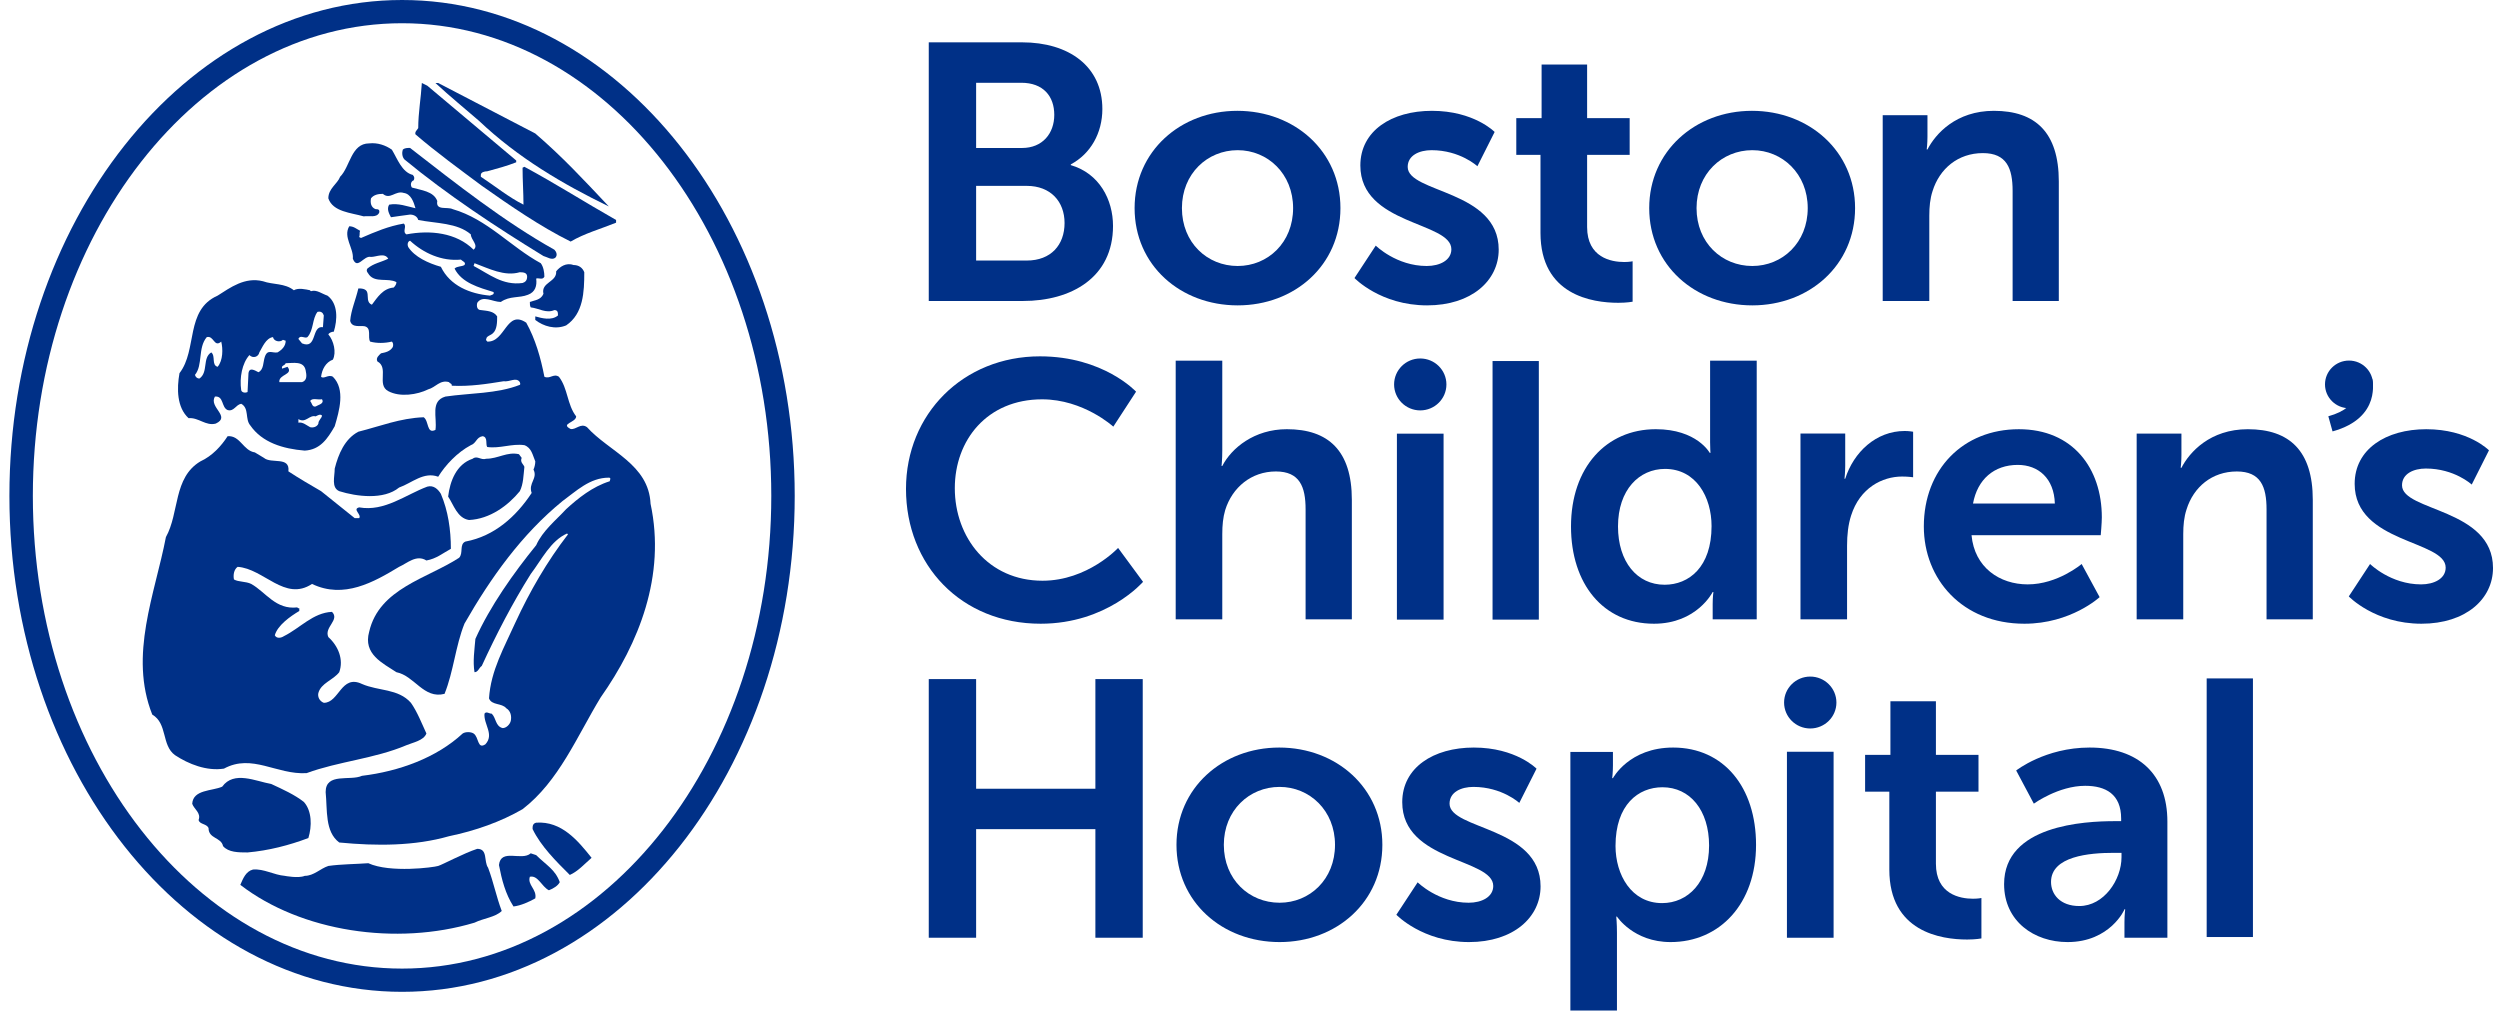 <svg width="194" height="79" viewBox="0 0 194 79" fill="none" xmlns="http://www.w3.org/2000/svg">
<path fill-rule="evenodd" clip-rule="evenodd" d="M79.676 20.218C81.558 20.218 82.61 19.003 82.61 17.307C82.61 15.639 81.528 14.424 79.676 14.424H75.747V20.218H79.676ZM79.306 11.484C80.901 11.484 81.812 10.354 81.812 8.911C81.812 7.469 80.958 6.423 79.25 6.423H75.747V11.484H79.306ZM72.072 3.285H79.306C82.952 3.285 85.543 5.152 85.543 8.46C85.543 10.325 84.631 11.935 83.094 12.756V12.813C85.316 13.462 86.37 15.498 86.37 17.533C86.37 21.545 83.123 23.356 79.392 23.356H72.072V3.285Z" fill="#003087"/>
<path fill-rule="evenodd" clip-rule="evenodd" d="M96.044 20.641C98.38 20.641 100.345 18.833 100.345 16.149C100.345 13.49 98.38 11.654 96.044 11.654C93.682 11.654 91.717 13.49 91.717 16.149C91.717 18.833 93.682 20.641 96.044 20.641ZM96.016 8.6C100.46 8.6 104.018 11.74 104.018 16.149C104.018 20.587 100.46 23.697 96.044 23.697C91.603 23.697 88.045 20.587 88.045 16.149C88.045 11.74 91.603 8.6 96.016 8.6Z" fill="#003087"/>
<path fill-rule="evenodd" clip-rule="evenodd" d="M106.759 19.06C106.759 19.06 108.353 20.641 110.715 20.641C111.74 20.641 112.626 20.189 112.626 19.342C112.626 17.194 105.563 17.478 105.563 12.841C105.563 10.156 107.984 8.6 111.117 8.6C114.39 8.6 115.984 10.24 115.984 10.24L114.646 12.9C114.646 12.9 113.308 11.654 111.088 11.654C110.148 11.654 109.237 12.049 109.237 12.953C109.237 14.99 116.299 14.736 116.299 19.371C116.299 21.773 114.191 23.697 110.744 23.697C107.128 23.697 105.107 21.576 105.107 21.576L106.759 19.06Z" fill="#003087"/>
<path fill-rule="evenodd" clip-rule="evenodd" d="M119.542 12.02H117.664V9.165H119.628V5.01H123.16V9.165H126.462V12.02H123.16V17.617C123.16 19.993 125.039 20.332 126.035 20.332C126.434 20.332 126.691 20.275 126.691 20.275V23.412C126.691 23.412 126.264 23.497 125.58 23.497C123.558 23.497 119.542 22.903 119.542 18.07V12.02Z" fill="#003087"/>
<path fill-rule="evenodd" clip-rule="evenodd" d="M135.98 20.641C138.314 20.641 140.28 18.833 140.28 16.149C140.28 13.49 138.314 11.654 135.98 11.654C133.615 11.654 131.652 13.49 131.652 16.149C131.652 18.833 133.615 20.641 135.98 20.641ZM135.95 8.6C140.394 8.6 143.954 11.74 143.954 16.149C143.954 20.587 140.394 23.697 135.98 23.697C131.537 23.697 127.979 20.587 127.979 16.149C127.979 11.74 131.537 8.6 135.95 8.6Z" fill="#003087"/>
<path fill-rule="evenodd" clip-rule="evenodd" d="M146.098 8.94H149.571V10.609C149.571 11.145 149.514 11.599 149.514 11.599H149.571C150.199 10.381 151.792 8.6 154.725 8.6C157.944 8.6 159.764 10.27 159.764 14.084V23.357H156.179V14.82C156.179 13.068 155.722 11.881 153.872 11.881C151.935 11.881 150.51 13.095 149.97 14.82C149.771 15.414 149.714 16.065 149.714 16.741V23.357H146.098V8.94Z" fill="#003087"/>
<path fill-rule="evenodd" clip-rule="evenodd" d="M80.699 27.652C85.625 27.652 88.159 30.394 88.159 30.394L86.393 33.108C86.393 33.108 84.087 30.988 80.868 30.988C76.597 30.988 74.093 34.153 74.093 37.885C74.093 41.7 76.683 45.064 80.898 45.064C84.4 45.064 86.764 42.52 86.764 42.52L88.7 45.15C88.7 45.15 85.91 48.401 80.755 48.401C74.576 48.401 70.305 43.85 70.305 37.94C70.305 32.119 74.747 27.652 80.699 27.652Z" fill="#003087"/>
<path fill-rule="evenodd" clip-rule="evenodd" d="M91.234 27.99H94.849V34.944C94.849 35.652 94.794 36.16 94.794 36.16H94.849C95.563 34.775 97.328 33.306 99.861 33.306C103.08 33.306 104.903 34.971 104.903 38.789V48.061H101.314V39.524C101.314 37.772 100.857 36.585 99.008 36.585C97.1 36.585 95.619 37.828 95.076 39.581C94.907 40.146 94.849 40.769 94.849 41.447V48.061H91.234V27.99Z" fill="#003087"/>
<path fill-rule="evenodd" clip-rule="evenodd" d="M129.174 45.376C131.053 45.376 132.817 44.019 132.817 40.826C132.817 38.591 131.623 36.387 129.203 36.387C127.209 36.387 125.557 37.998 125.557 40.853C125.557 43.596 127.039 45.376 129.174 45.376ZM128.491 33.306C131.679 33.306 132.675 35.142 132.675 35.142H132.733C132.733 35.142 132.704 34.775 132.704 34.322V27.99H136.321V48.061H132.904V46.872C132.904 46.337 132.96 45.94 132.96 45.94H132.904C132.904 45.94 131.679 48.401 128.348 48.401C124.419 48.401 121.91 45.319 121.91 40.853C121.91 36.273 124.646 33.306 128.491 33.306Z" fill="#003087"/>
<path fill-rule="evenodd" clip-rule="evenodd" d="M139.717 33.644H143.189V36.132C143.189 36.669 143.133 37.149 143.133 37.149H143.189C143.845 35.087 145.583 33.445 147.803 33.445C148.144 33.445 148.458 33.502 148.458 33.502V37.036C148.458 37.036 148.088 36.979 147.605 36.979C146.068 36.979 144.329 37.856 143.646 40.004C143.418 40.711 143.332 41.501 143.332 42.352V48.06H139.717V33.644Z" fill="#003087"/>
<path fill-rule="evenodd" clip-rule="evenodd" d="M159.456 39.074C159.401 37.123 158.177 36.076 156.58 36.076C154.73 36.076 153.448 37.206 153.106 39.074H159.456ZM156.665 33.307C160.851 33.307 163.102 36.333 163.102 40.147C163.102 40.571 163.017 41.531 163.017 41.531H152.991C153.219 44.047 155.185 45.348 157.35 45.348C159.684 45.348 161.536 43.766 161.536 43.766L162.931 46.338C162.931 46.338 160.71 48.401 157.093 48.401C152.281 48.401 149.289 44.951 149.289 40.854C149.289 36.416 152.338 33.307 156.665 33.307Z" fill="#003087"/>
<path fill-rule="evenodd" clip-rule="evenodd" d="M165.805 33.645H169.279V35.313C169.279 35.849 169.222 36.303 169.222 36.303H169.279C169.905 35.088 171.5 33.307 174.432 33.307C177.651 33.307 179.472 34.972 179.472 38.79V48.062H175.884V39.525C175.884 37.772 175.43 36.586 173.579 36.586C171.643 36.586 170.218 37.8 169.678 39.525C169.479 40.118 169.42 40.77 169.42 41.447V48.062H165.805V33.645Z" fill="#003087"/>
<path fill-rule="evenodd" clip-rule="evenodd" d="M183.917 43.766C183.917 43.766 185.512 45.348 187.876 45.348C188.901 45.348 189.784 44.895 189.784 44.047C189.784 41.9 182.722 42.183 182.722 37.547C182.722 34.861 185.142 33.307 188.275 33.307C191.549 33.307 193.144 34.945 193.144 34.945L191.806 37.602C191.806 37.602 190.467 36.358 188.247 36.358C187.305 36.358 186.397 36.755 186.397 37.659C186.397 39.694 193.457 39.44 193.457 44.076C193.457 46.478 191.35 48.401 187.904 48.401C184.288 48.401 182.266 46.282 182.266 46.282L183.917 43.766Z" fill="#003087"/>
<path fill-rule="evenodd" clip-rule="evenodd" d="M72.072 52.697H75.747V61.206H85.002V52.697H88.676V72.768H85.002V64.342H75.747V72.768H72.072V52.697Z" fill="#003087"/>
<path fill-rule="evenodd" clip-rule="evenodd" d="M99.296 70.052C101.632 70.052 103.597 68.243 103.597 65.558C103.597 62.901 101.632 61.064 99.296 61.064C96.934 61.064 94.969 62.901 94.969 65.558C94.969 68.243 96.934 70.052 99.296 70.052ZM99.267 58.01C103.711 58.01 107.271 61.148 107.271 65.558C107.271 69.996 103.711 73.105 99.296 73.105C94.855 73.105 91.295 69.996 91.295 65.558C91.295 61.148 94.855 58.01 99.267 58.01Z" fill="#003087"/>
<path fill-rule="evenodd" clip-rule="evenodd" d="M110.01 68.468C110.01 68.468 111.603 70.052 113.968 70.052C114.991 70.052 115.876 69.6 115.876 68.751C115.876 66.603 108.814 66.886 108.814 62.25C108.814 59.563 111.235 58.01 114.367 58.01C117.64 58.01 119.235 59.649 119.235 59.649L117.897 62.306C117.897 62.306 116.558 61.064 114.338 61.064C113.397 61.064 112.485 61.459 112.485 62.364C112.485 64.398 119.548 64.144 119.548 68.78C119.548 71.182 117.442 73.105 113.996 73.105C110.38 73.105 108.357 70.985 108.357 70.985L110.01 68.468Z" fill="#003087"/>
<path fill-rule="evenodd" clip-rule="evenodd" d="M128.98 70.081C130.973 70.081 132.625 68.468 132.625 65.614C132.625 62.873 131.143 61.091 129.008 61.091C127.13 61.091 125.364 62.448 125.364 65.643C125.364 67.875 126.588 70.081 128.98 70.081ZM121.861 58.349H125.164V59.395C125.164 59.932 125.107 60.385 125.107 60.385H125.164C125.164 60.385 126.418 58.01 129.834 58.01C133.764 58.01 136.269 61.091 136.269 65.558C136.269 70.138 133.451 73.105 129.636 73.105C126.758 73.105 125.476 71.126 125.476 71.126H125.422C125.422 71.126 125.476 71.635 125.476 72.37V78.418H121.861V58.349Z" fill="#003087"/>
<path fill-rule="evenodd" clip-rule="evenodd" d="M146.612 61.432H144.732V58.576H146.696V54.42H150.227V58.576H153.531V61.432H150.227V67.026C150.227 69.403 152.107 69.741 153.103 69.741C153.501 69.741 153.758 69.685 153.758 69.685V72.822C153.758 72.822 153.331 72.907 152.648 72.907C150.626 72.907 146.612 72.313 146.612 67.481V61.432Z" fill="#003087"/>
<path fill-rule="evenodd" clip-rule="evenodd" d="M161.355 70.308C163.263 70.308 164.629 68.271 164.629 66.519V66.181H164.002C162.152 66.181 159.16 66.434 159.16 68.441C159.16 69.403 159.874 70.308 161.355 70.308ZM164.116 63.721H164.601V63.521C164.601 61.628 163.403 60.979 161.81 60.979C159.73 60.979 157.825 62.364 157.825 62.364L156.455 59.79C156.455 59.79 158.706 58.01 162.152 58.01C165.968 58.01 168.189 60.102 168.189 63.749V72.767H164.858V71.579C164.858 71.013 164.915 70.56 164.915 70.56H164.858C164.886 70.56 163.747 73.105 160.444 73.105C157.851 73.105 155.518 71.492 155.518 68.61C155.518 64.032 161.754 63.721 164.116 63.721Z" fill="#003087"/>
<path fill-rule="evenodd" clip-rule="evenodd" d="M115.822 48.083H119.413V28.016H115.822V48.083Z" fill="#003087"/>
<path fill-rule="evenodd" clip-rule="evenodd" d="M171.238 72.713H174.828V52.645H171.238V72.713Z" fill="#003087"/>
<path fill-rule="evenodd" clip-rule="evenodd" d="M184.144 29.829C184.144 30.849 183.312 31.677 182.283 31.677C181.253 31.677 180.42 30.849 180.42 29.829C180.42 28.808 181.253 27.98 182.283 27.98C183.312 27.98 184.144 28.808 184.144 29.829Z" fill="#003087"/>
<path fill-rule="evenodd" clip-rule="evenodd" d="M181.005 33.477L180.678 32.303C183.373 31.564 182.913 29.782 182.891 29.706L184.075 29.385C184.082 29.415 184.862 32.417 181.005 33.477Z" fill="#003087"/>
<path fill-rule="evenodd" clip-rule="evenodd" d="M108.4 48.083H112.021V33.652H108.4V48.083Z" fill="#003087"/>
<path fill-rule="evenodd" clip-rule="evenodd" d="M112.242 29.833C112.242 30.944 111.333 31.847 110.21 31.847C109.09 31.847 108.182 30.944 108.182 29.833C108.182 28.721 109.09 27.818 110.21 27.818C111.333 27.818 112.242 28.721 112.242 29.833Z" fill="#003087"/>
<path fill-rule="evenodd" clip-rule="evenodd" d="M138.666 72.769H142.287V58.336H138.666V72.769Z" fill="#003087"/>
<path fill-rule="evenodd" clip-rule="evenodd" d="M142.506 54.518C142.506 55.629 141.596 56.53 140.475 56.53C139.354 56.53 138.445 55.629 138.445 54.518C138.445 53.405 139.354 52.502 140.475 52.502C141.596 52.502 142.506 53.405 142.506 54.518Z" fill="#003087"/>
<path fill-rule="evenodd" clip-rule="evenodd" d="M31.201 75.163C15.4 75.163 2.549 58.707 2.549 38.482C2.549 18.259 15.4 1.803 31.201 1.803C46.999 1.803 59.852 18.259 59.852 38.482C59.852 58.707 46.999 75.163 31.201 75.163ZM31.201 0C14.4 0 0.73 17.264 0.73 38.482C0.73 59.703 14.4 76.966 31.201 76.966C48.002 76.966 61.67 59.703 61.67 38.482C61.67 17.264 48.002 0 31.201 0Z" fill="#003087"/>
<path fill-rule="evenodd" clip-rule="evenodd" d="M37.383 14.412C39.568 15.95 41.89 17.559 44.283 18.746C45.341 18.118 46.608 17.767 47.808 17.28V17.07C45.341 15.671 43.159 14.272 40.694 12.943L40.551 13.015C40.551 13.992 40.622 14.971 40.622 15.881C39.497 15.321 38.372 14.412 37.313 13.715V13.573C37.313 13.366 37.595 13.293 37.806 13.293C38.579 13.084 39.353 12.875 40.058 12.594V12.454L33.158 6.65L32.735 6.441C32.665 7.631 32.455 8.75 32.455 9.939C32.383 10.077 32.171 10.22 32.24 10.426C33.863 11.825 35.692 13.152 37.383 14.412Z" fill="#003087"/>
<path fill-rule="evenodd" clip-rule="evenodd" d="M47.244 16.02C45.272 13.924 43.649 12.175 41.538 10.358L34.003 6.441H33.791C34.92 7.49 36.043 8.399 37.171 9.377C40.203 12.247 43.649 14.272 47.244 16.02Z" fill="#003087"/>
<path fill-rule="evenodd" clip-rule="evenodd" d="M34.212 20.703C33.229 20.425 32.172 19.938 31.677 19.166C31.607 19.026 31.607 18.747 31.82 18.678C32.876 19.656 34.286 20.286 35.764 20.145C35.905 20.286 36.186 20.355 36.044 20.564C35.835 20.703 35.481 20.636 35.274 20.841C35.835 21.96 37.172 22.313 38.299 22.662C38.373 22.872 38.16 22.872 38.017 22.94C36.468 22.801 34.921 22.174 34.212 20.703ZM36.822 20.425C37.947 20.841 39.144 21.472 40.34 21.124C40.694 21.124 40.905 21.196 40.905 21.472C40.905 21.753 40.764 21.894 40.551 21.96C39.007 22.174 37.947 21.264 36.751 20.636L36.822 20.425ZM50.483 39.093C50.345 36.018 47.245 35.037 45.551 33.148C45.063 32.799 44.71 33.36 44.284 33.29C43.439 32.868 44.71 32.799 44.71 32.31C44.004 31.403 44.075 30.144 43.371 29.235C42.951 28.957 42.667 29.443 42.244 29.235C41.963 27.766 41.539 26.3 40.837 25.04C39.288 23.989 39.217 26.578 37.807 26.507C37.807 26.44 37.666 26.44 37.737 26.3C37.737 26.087 38.085 26.016 38.228 25.878C38.579 25.6 38.579 24.971 38.579 24.55C38.299 24.13 37.807 24.13 37.314 24.061C37.034 24.061 36.962 23.782 37.034 23.5C37.455 22.872 38.228 23.432 38.863 23.432C39.569 22.94 40.272 23.152 40.975 22.872C41.539 22.662 41.681 22.174 41.608 21.615C41.819 21.544 42.102 21.753 42.244 21.472C42.244 21.124 42.172 20.703 41.963 20.425C39.637 19.166 37.807 17.001 35.131 16.23C34.708 16.02 33.792 16.372 33.933 15.599C33.651 14.832 32.666 14.763 31.962 14.553C31.82 14.343 31.889 14.061 32.103 13.993C32.172 13.854 32.172 13.715 32.031 13.573C31.187 13.366 30.834 12.314 30.41 11.616C29.917 11.265 29.285 11.056 28.649 11.127C27.241 11.127 27.173 12.943 26.394 13.715C26.186 14.273 25.479 14.624 25.479 15.391C25.833 16.441 27.241 16.508 28.225 16.79C28.649 16.72 29.213 16.928 29.424 16.508C29.495 16.23 29.285 16.23 29.142 16.23C28.789 16.09 28.722 15.743 28.789 15.391C29.004 15.111 29.355 15.043 29.711 15.043C30.272 15.531 30.691 14.763 31.326 14.971C31.889 15.043 32.103 15.672 32.241 16.16C31.607 16.02 30.905 15.743 30.198 15.881C29.989 16.23 30.198 16.58 30.337 16.858C30.762 16.79 31.326 16.72 31.82 16.651C32.103 16.651 32.384 16.79 32.456 17.07C33.863 17.349 35.481 17.28 36.537 18.188C36.537 18.609 37.172 19.026 36.751 19.377C35.413 18.047 33.37 17.839 31.54 18.188C31.187 17.979 31.607 17.559 31.326 17.349C30.127 17.559 29.142 17.979 28.014 18.468L27.873 18.396C27.945 18.188 27.873 18.047 27.945 17.91C27.665 17.767 27.454 17.559 27.101 17.559C26.609 18.396 27.454 19.24 27.381 20.076C27.735 20.984 28.225 19.794 28.789 19.938C29.213 19.938 29.847 19.585 30.127 20.076C29.566 20.355 29.004 20.425 28.508 20.841C28.37 21.056 28.58 21.196 28.649 21.332C29.142 21.96 30.127 21.544 30.762 21.894C30.762 22.034 30.691 22.174 30.551 22.313C29.711 22.382 29.285 23.083 28.861 23.642C28.441 23.5 28.58 23.011 28.508 22.731C28.441 22.382 28.014 22.382 27.808 22.382C27.594 23.294 27.241 24.061 27.173 24.901C27.312 25.458 27.945 25.25 28.297 25.318C28.861 25.458 28.508 26.159 28.722 26.507C29.213 26.645 29.847 26.645 30.41 26.507C30.482 26.578 30.551 26.716 30.482 26.928C30.272 27.277 29.917 27.346 29.566 27.417C29.424 27.554 29.142 27.766 29.285 28.046C30.198 28.535 29.213 29.864 30.127 30.351C31.042 30.842 32.384 30.632 33.229 30.213C33.792 30.071 34.144 29.443 34.849 29.655C34.921 29.791 35.06 29.723 35.06 29.932C36.468 30.004 37.807 29.791 39.074 29.586C39.569 29.655 40.059 29.235 40.34 29.655C40.34 29.723 40.415 29.791 40.34 29.864C38.579 30.561 36.468 30.494 34.566 30.773C33.37 31.122 33.933 32.379 33.792 33.36C33.09 33.708 33.299 32.661 32.876 32.379C31.042 32.448 29.495 33.078 27.808 33.501C26.748 34.059 26.256 35.245 25.974 36.364C25.974 36.994 25.69 37.832 26.326 38.115C27.665 38.534 29.777 38.813 30.971 37.832C31.962 37.486 32.876 36.577 34.004 36.994C34.566 36.085 35.481 35.107 36.537 34.545C36.962 34.406 36.962 33.92 37.455 33.849C37.877 33.92 37.666 34.479 37.807 34.687C38.793 34.827 39.709 34.406 40.694 34.545C41.258 34.757 41.328 35.316 41.539 35.804C41.539 36.018 41.471 36.295 41.398 36.436C41.752 37.133 40.975 37.486 41.258 38.254C40.059 40.07 38.373 41.608 36.116 42.026C35.623 42.235 35.975 42.936 35.623 43.286C33.158 44.894 29.424 45.663 28.649 49.019C28.157 50.768 29.711 51.465 30.762 52.163C32.172 52.445 32.876 54.264 34.497 53.842C35.202 52.094 35.343 50.138 36.044 48.39C38.085 44.824 40.483 41.467 43.65 38.884C44.71 38.115 45.767 37.066 47.245 37.066C47.456 37.066 47.315 37.275 47.315 37.345C45.974 37.763 44.851 38.672 43.934 39.509C43.16 40.351 42.102 41.19 41.608 42.308C39.849 44.472 38.017 47.062 36.89 49.578C36.822 50.416 36.679 51.325 36.822 52.163C37.103 52.163 37.172 51.815 37.384 51.677C38.509 49.227 39.778 46.783 41.186 44.544C42.033 43.426 42.734 41.958 44.004 41.399L44.075 41.467C42.455 43.565 41.118 45.874 39.989 48.319C39.144 50.207 38.085 52.027 37.947 54.194C38.16 54.752 38.935 54.539 39.288 54.961C39.637 55.17 39.709 55.591 39.637 55.939C39.569 56.218 39.288 56.5 39.007 56.5C38.439 56.361 38.509 55.729 38.16 55.382C37.947 55.382 37.737 55.17 37.596 55.382C37.525 56.218 38.373 56.991 37.666 57.757C37.034 58.177 37.172 57.197 36.751 56.919C36.537 56.779 36.116 56.779 35.905 56.919C33.863 58.808 30.971 59.855 28.087 60.204C27.173 60.625 25.27 59.926 25.27 61.465C25.412 62.861 25.2 64.539 26.326 65.378C29.213 65.657 32.172 65.657 34.849 64.889C36.89 64.468 38.863 63.769 40.551 62.792C43.371 60.625 44.78 57.128 46.609 54.123C49.566 49.928 51.683 44.683 50.483 39.093Z" fill="#003087"/>
<path fill-rule="evenodd" clip-rule="evenodd" d="M42.172 19.867C42.455 19.938 42.806 20.214 43.087 20.005C43.299 19.794 43.159 19.516 43.019 19.377C39.144 17.21 35.412 14.273 31.82 11.479C31.607 11.479 31.397 11.479 31.256 11.616C31.187 11.826 31.187 12.175 31.397 12.385C34.708 15.111 38.509 17.628 42.172 19.867Z" fill="#003087"/>
<path fill-rule="evenodd" clip-rule="evenodd" d="M41.538 24.551V24.829C42.171 25.319 43.086 25.601 43.933 25.251C45.272 24.342 45.34 22.663 45.34 21.125C45.204 20.775 44.916 20.565 44.497 20.565C43.933 20.356 43.438 20.704 43.158 21.056C43.229 21.895 41.962 21.895 42.171 22.802C41.962 23.295 41.47 23.295 41.117 23.433C41.117 23.642 41.117 23.712 41.185 23.853C41.818 23.922 42.385 24.342 43.018 24.062C43.298 24.062 43.298 24.27 43.298 24.48C42.805 24.901 42.032 24.692 41.538 24.551Z" fill="#003087"/>
<path fill-rule="evenodd" clip-rule="evenodd" d="M16.045 26.16C16.606 26.017 16.606 26.998 17.168 26.509C17.308 27.069 17.308 27.978 16.887 28.464C16.394 28.327 16.745 27.628 16.394 27.347C15.689 27.768 16.182 28.885 15.477 29.374C15.337 29.374 15.196 29.306 15.127 29.094C15.76 28.327 15.337 26.998 16.045 26.16ZM19.354 27.555C19.631 27.838 20.056 27.698 20.125 27.347C20.339 26.998 20.622 26.232 21.184 26.16C21.255 26.509 21.745 26.579 21.956 26.37L22.169 26.441C22.169 26.858 21.889 27.139 21.536 27.347C21.112 27.418 20.759 27.069 20.549 27.698C20.408 28.117 20.477 28.677 20.056 28.885C19.778 28.746 19.354 28.464 19.282 28.959L19.21 30.423C19.071 30.495 18.788 30.495 18.718 30.286C18.576 29.306 18.788 28.185 19.354 27.555ZM23.72 28.746C23.791 29.094 23.858 29.515 23.437 29.656H21.676C21.607 29.027 22.803 29.094 22.311 28.464L21.889 28.606C21.817 28.327 22.099 28.398 22.169 28.185C22.735 28.185 23.58 27.978 23.72 28.746ZM23.858 26.16C24.353 25.602 24.212 24.761 24.636 24.203C24.916 24.131 25.06 24.271 25.127 24.48L25.06 25.389C24.142 25.251 24.636 27.139 23.437 26.646L23.156 26.301C23.296 25.948 23.647 26.301 23.858 26.16ZM24.985 30.98C25.198 31.333 24.706 31.404 24.494 31.543C24.212 31.613 24.212 31.261 24.069 31.123C24.212 30.844 24.706 31.054 24.985 30.98ZM24.706 32.87C24.636 33.079 24.353 33.222 24.069 33.15C23.791 33.011 23.505 32.731 23.156 32.8V32.522C23.72 32.87 24.002 32.172 24.494 32.311C24.636 32.242 24.846 32.103 24.985 32.242C24.985 32.449 24.706 32.593 24.706 32.87ZM16.745 32.87C17.942 32.311 16.182 31.613 16.677 30.774C17.378 30.704 17.168 31.613 17.663 31.82C18.154 31.961 18.295 31.404 18.718 31.333C19.354 31.683 19 32.522 19.422 33.011C20.339 34.34 21.956 34.829 23.647 34.968C24.846 34.897 25.41 34.061 25.973 33.079C26.325 31.892 26.817 30.215 25.832 29.236C25.478 29.027 25.127 29.445 24.916 29.236C24.985 28.677 25.268 28.117 25.832 27.907C26.114 27.347 25.903 26.441 25.478 25.948C25.549 25.811 25.761 25.739 25.903 25.739C26.185 24.829 26.255 23.571 25.41 22.941C24.985 22.802 24.565 22.455 24.142 22.593C24.142 22.593 24.069 22.593 24.069 22.525C23.72 22.455 23.156 22.314 22.803 22.525C22.099 21.962 21.184 22.104 20.408 21.825C19 21.474 17.877 22.314 16.887 22.941C14.352 24.063 15.337 27.139 13.928 28.959C13.716 30.145 13.716 31.613 14.632 32.449C15.411 32.381 15.972 33.079 16.745 32.87Z" fill="#003087"/>
<path fill-rule="evenodd" clip-rule="evenodd" d="M17.379 59.645C19.563 58.457 21.467 60.133 23.791 59.995C26.255 59.086 29.073 58.876 31.539 57.828C32.03 57.617 32.875 57.478 33.089 56.919C32.735 56.152 32.383 55.241 31.888 54.539C30.904 53.421 29.354 53.634 28.087 53.075C26.467 52.305 26.325 54.539 25.128 54.539C24.776 54.403 24.636 54.052 24.706 53.773C24.916 53.004 25.832 52.793 26.325 52.163C26.679 51.186 26.255 50.138 25.479 49.436C25.128 48.67 26.393 48.11 25.762 47.48C24.284 47.548 23.297 48.739 22.028 49.367C21.817 49.508 21.467 49.578 21.325 49.298C21.536 48.529 22.523 47.83 23.226 47.412V47.202C23.157 47.202 23.084 47.202 23.084 47.132C21.394 47.339 20.623 45.942 19.493 45.313C19.071 45.103 18.508 45.174 18.154 44.965C18.084 44.613 18.154 44.194 18.439 43.987C20.477 44.124 22.099 46.71 24.212 45.313C26.679 46.501 29.003 45.174 30.97 43.987C31.606 43.706 32.31 43.006 33.089 43.494C33.862 43.355 34.352 42.936 34.988 42.588C34.988 41.116 34.776 39.651 34.211 38.322C34.003 37.977 33.65 37.624 33.158 37.763C31.467 38.392 29.846 39.721 27.873 39.373C27.311 39.508 28.087 39.929 27.873 40.208H27.525L24.916 38.114C24.069 37.624 23.226 37.133 22.379 36.577C22.523 35.386 21.043 36.018 20.477 35.528L19.778 35.107C18.861 34.967 18.647 33.777 17.664 33.849C17.168 34.618 16.463 35.386 15.55 35.804C13.437 37.066 13.928 39.79 12.875 41.678C12.03 46.08 9.984 50.837 11.815 55.451C13.014 56.152 12.52 57.828 13.578 58.598C14.632 59.296 16.046 59.855 17.379 59.645Z" fill="#003087"/>
<path fill-rule="evenodd" clip-rule="evenodd" d="M40.27 35.246C39.352 35.037 38.651 35.598 37.735 35.598C37.312 35.739 37.033 35.317 36.678 35.598C35.411 36.019 34.919 37.345 34.775 38.535C35.2 39.161 35.48 40.209 36.396 40.352C38.016 40.279 39.428 39.23 40.339 38.115C40.621 37.556 40.621 36.856 40.693 36.227C40.621 36.019 40.339 35.875 40.482 35.529L40.27 35.246Z" fill="#003087"/>
<path fill-rule="evenodd" clip-rule="evenodd" d="M23.93 65.031C24.212 64.122 24.212 62.931 23.581 62.232C22.875 61.674 21.956 61.257 21.044 60.836C19.843 60.626 18.155 59.786 17.241 61.046C16.463 61.393 14.984 61.257 14.916 62.373C15.057 62.793 15.618 63.075 15.412 63.63C15.478 63.983 16.046 63.91 16.183 64.26C16.183 65.098 17.168 64.961 17.309 65.659C17.731 66.15 18.509 66.15 19.21 66.15C20.833 66.009 22.453 65.591 23.93 65.031Z" fill="#003087"/>
<path fill-rule="evenodd" clip-rule="evenodd" d="M41.608 63.839C41.328 63.909 41.328 64.121 41.328 64.331C41.963 65.657 43.159 66.845 44.217 67.896C44.851 67.616 45.342 67.058 45.907 66.567C44.851 65.241 43.582 63.702 41.608 63.839Z" fill="#003087"/>
<path fill-rule="evenodd" clip-rule="evenodd" d="M37.034 65.869C35.976 66.216 34.361 67.085 34.004 67.197C33.644 67.31 30.272 67.756 28.581 66.985C27.594 67.058 26.468 67.058 25.48 67.197C24.847 67.405 24.354 67.966 23.648 67.966C23.158 68.176 22.1 67.966 22.1 67.966C21.256 67.896 20.479 67.405 19.633 67.475C19.072 67.617 18.863 68.176 18.648 68.665C23.369 72.301 30.763 73.417 36.822 71.599C37.525 71.251 38.44 71.183 38.935 70.692C38.51 69.574 38.3 68.454 37.877 67.338C37.525 66.845 37.877 65.869 37.034 65.869Z" fill="#003087"/>
<path fill-rule="evenodd" clip-rule="evenodd" d="M41.607 66.357L41.185 66.217C40.482 66.846 38.862 65.799 38.719 67.127C38.934 68.246 39.216 69.363 39.847 70.343C40.413 70.274 41.046 69.994 41.538 69.713C41.68 69.015 40.904 68.666 41.117 68.036C41.751 67.897 42.032 68.805 42.595 69.085C42.949 68.947 43.298 68.735 43.438 68.454C43.086 67.476 42.384 67.127 41.607 66.357Z" fill="#003087"/>
</svg>
